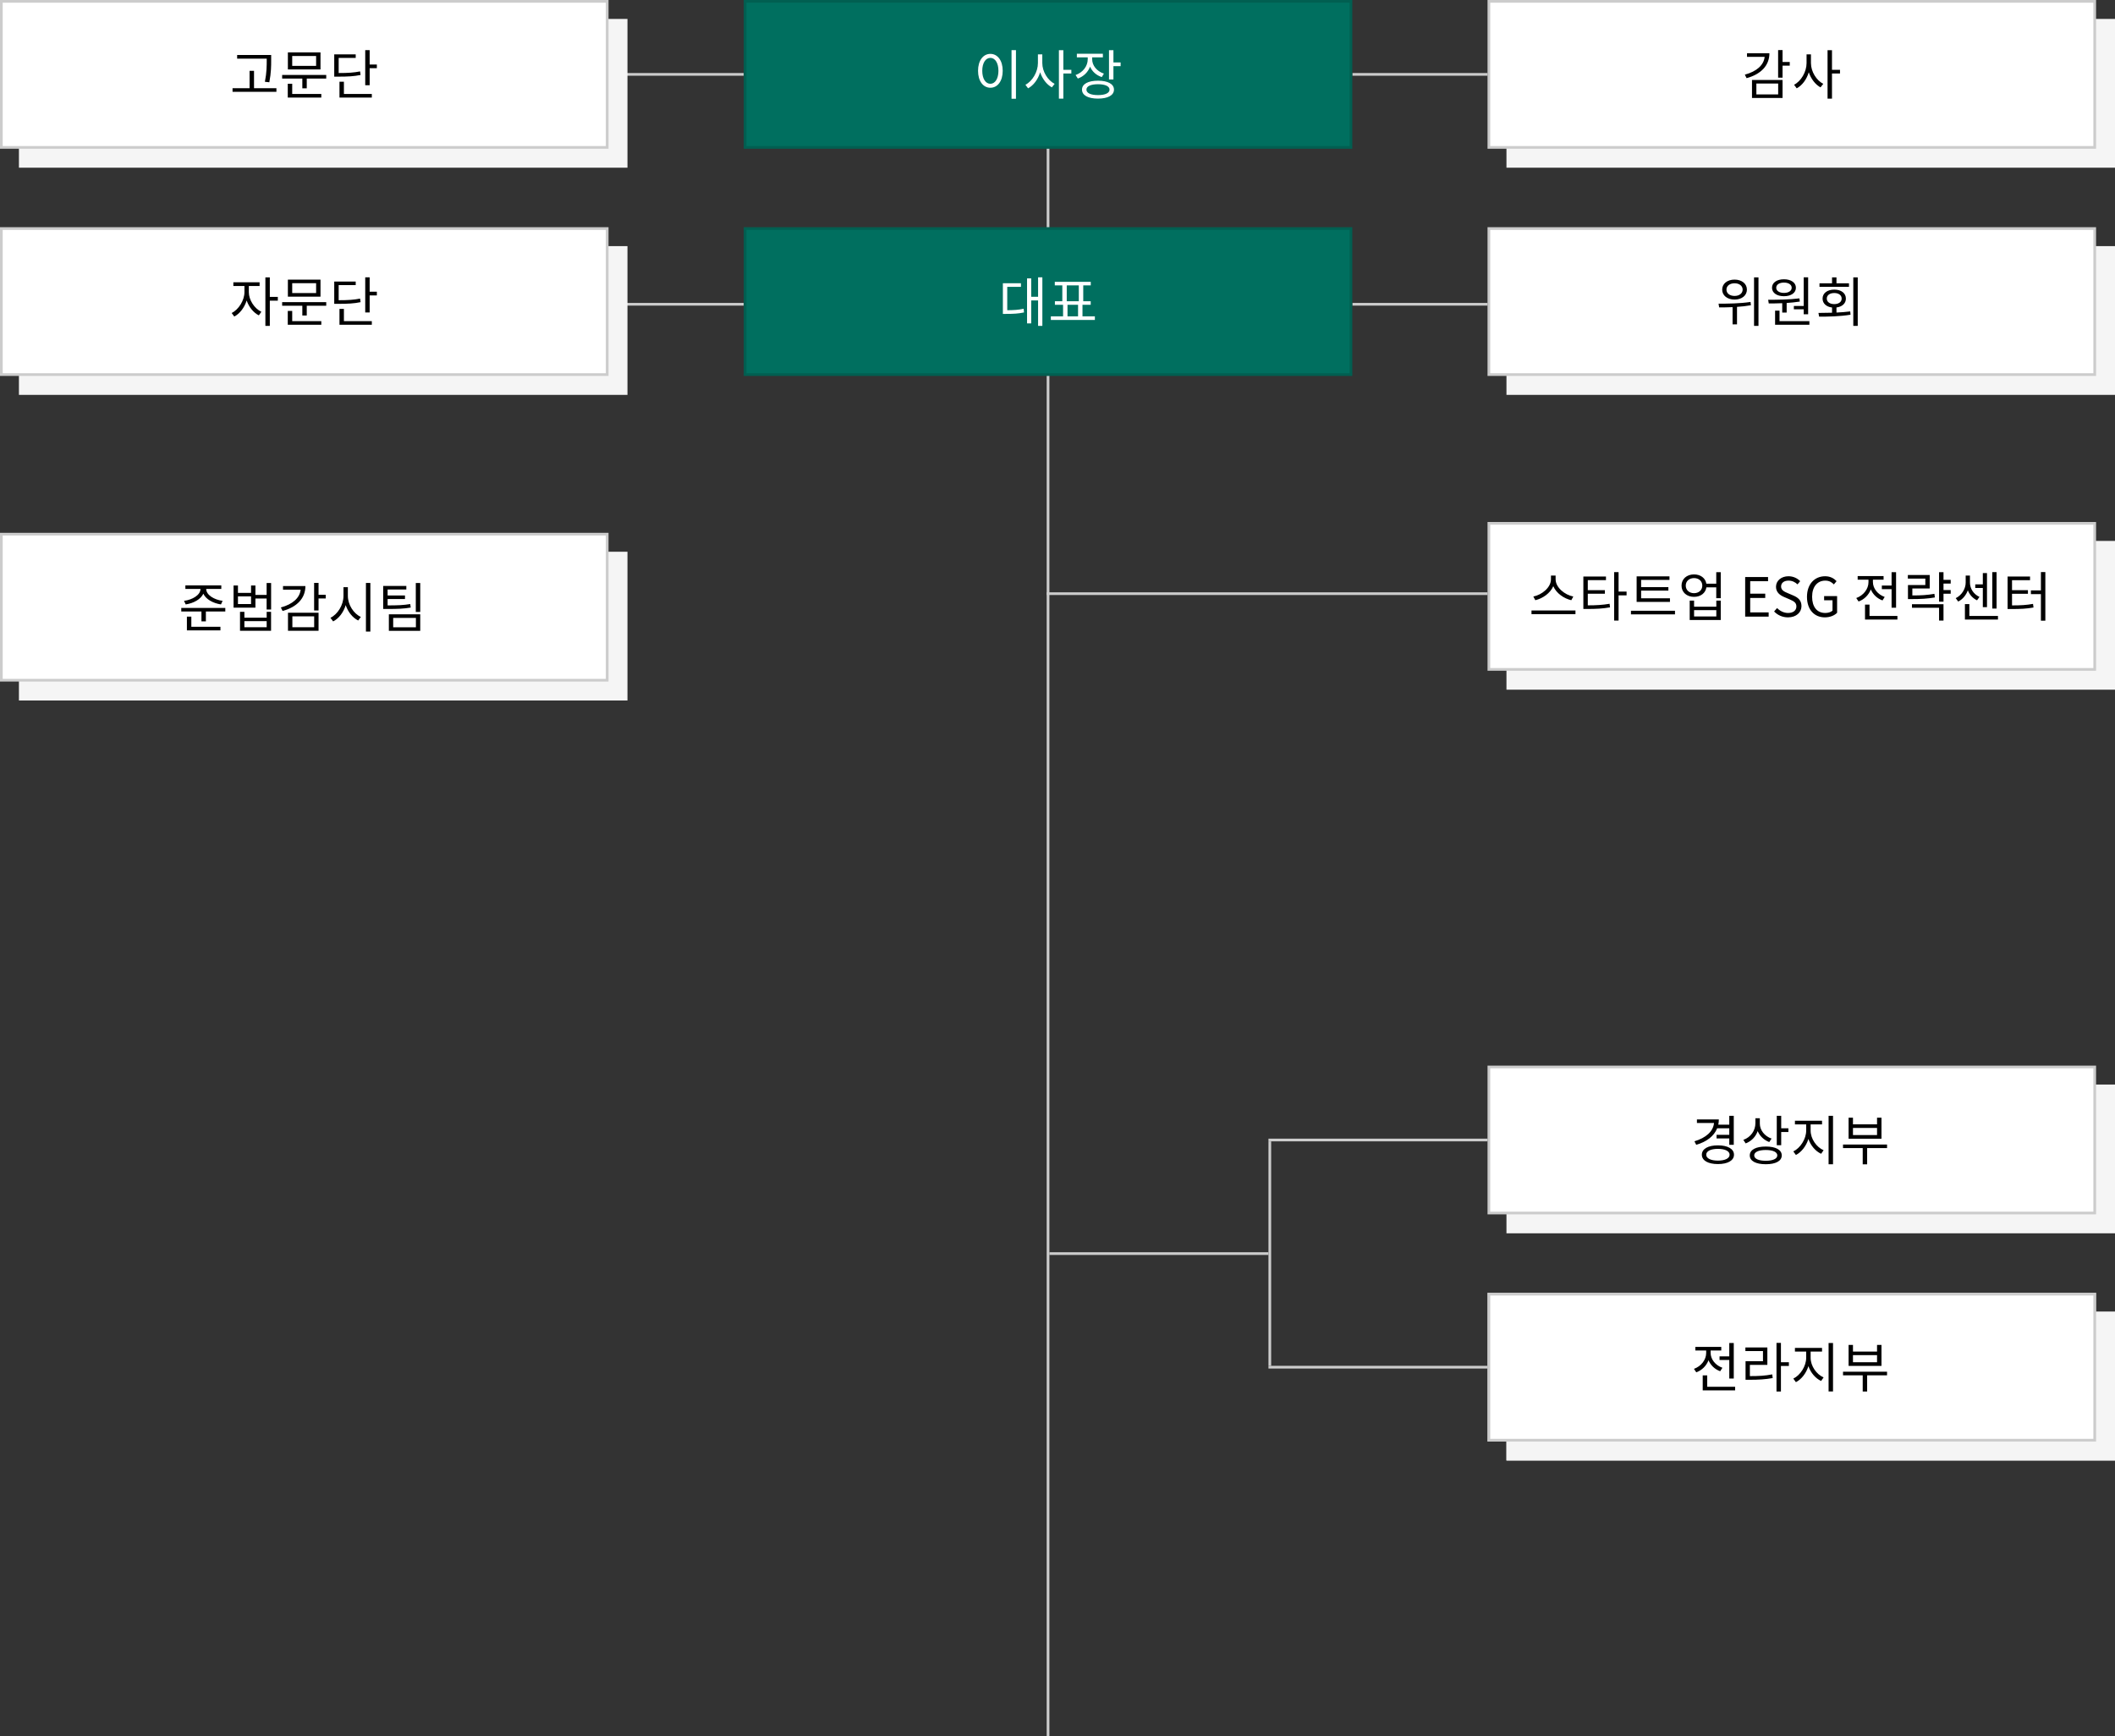 <svg width="782" height="642" viewBox="0 0 782 642" fill="none" xmlns="http://www.w3.org/2000/svg">
<rect x="0" y="0" width="782" height="642" fill="#333333" stroke="none"/>
<line x1="500" y1="27.5" x2="550" y2="27.5" stroke="#CCCCCC"/>
<line x1="500" y1="112.5" x2="550" y2="112.5" stroke="#CCCCCC"/>
<line x1="469" y1="421.5" x2="550" y2="421.5" stroke="#CCCCCC"/>
<line x1="469" y1="505.5" x2="550" y2="505.5" stroke="#CCCCCC"/>
<line x1="388" y1="463.5" x2="469" y2="463.5" stroke="#CCCCCC"/>
<line x1="387" y1="219.5" x2="550" y2="219.5" stroke="#CCCCCC"/>
<line x1="225" y1="112.5" x2="275" y2="112.5" stroke="#CCCCCC"/>
<line x1="225" y1="27.5" x2="275" y2="27.5" stroke="#CCCCCC"/>
<line x1="387.5" y1="54" x2="387.5" y2="642" stroke="#CCCCCC"/>
<line x1="469.5" y1="422" x2="469.5" y2="505" stroke="#CCCCCC"/>
<rect x="557" y="7" width="225" height="55" fill="#F5F5F5"/>
<rect x="550.5" y="0.5" width="224" height="54" fill="white" stroke="#CCCCCC"/>
<path d="M645.942 19.68H654.222C654.222 24.24 651.062 27.46 645.782 28.9L645.142 27.6C649.522 26.42 652.142 24.06 652.462 21.02H645.942V19.68ZM649.402 30.88V34.9H657.462V30.88H649.402ZM647.782 36.22V29.56H659.082V36.22H647.782ZM661.742 22.92V24.28H659.082V28.72H657.442V18.52H659.082V22.92H661.742ZM669.58 20.1V23.32C669.58 26.48 671.62 29.74 674.14 31L673.12 32.3C671.22 31.28 669.6 29.18 668.78 26.72C668 29.34 666.34 31.58 664.32 32.66L663.34 31.34C665.92 30.02 667.96 26.58 667.96 23.32V20.1H669.58ZM680.32 25.82V27.18H677.36V36.48H675.72V18.56H677.36V25.82H680.32Z" fill="black"/>
<rect x="557" y="91" width="225" height="55" fill="#F5F5F5"/>
<rect x="550.5" y="84.5" width="224" height="54" fill="white" stroke="#CCCCCC"/>
<path d="M641.342 104.74C639.582 104.74 638.342 105.68 638.342 107.08C638.342 108.48 639.582 109.42 641.342 109.42C643.082 109.42 644.322 108.48 644.322 107.08C644.322 105.68 643.082 104.74 641.342 104.74ZM641.342 110.76C638.662 110.76 636.762 109.26 636.762 107.08C636.762 104.88 638.662 103.38 641.342 103.38C644.002 103.38 645.902 104.88 645.902 107.08C645.902 109.26 644.002 110.76 641.342 110.76ZM647.242 111.64L647.382 112.86C645.682 113.16 643.942 113.36 642.242 113.46V119.92H640.602V113.56C638.822 113.64 637.122 113.66 635.642 113.66L635.422 112.28C638.762 112.28 643.302 112.24 647.242 111.64ZM648.542 102.56H650.182V120.5H648.542V102.56ZM663.261 113.14H666.901V102.54H668.541V116.2H666.901V114.36H663.261V113.14ZM659.601 104.48C657.901 104.48 656.741 105.24 656.741 106.38C656.741 107.54 657.901 108.3 659.601 108.3C661.301 108.3 662.461 107.54 662.461 106.38C662.461 105.24 661.301 104.48 659.601 104.48ZM659.601 109.52C656.981 109.52 655.181 108.3 655.181 106.38C655.181 104.5 656.981 103.26 659.601 103.26C662.221 103.26 664.021 104.5 664.021 106.38C664.021 108.3 662.221 109.52 659.601 109.52ZM658.961 115.56V112.1C657.181 112.18 655.461 112.2 653.981 112.2L653.761 110.84C657.081 110.84 661.521 110.8 665.321 110.32L665.461 111.5C663.881 111.74 662.221 111.92 660.601 112.02V115.56H658.961ZM657.961 118.74H669.001V120.08H656.321V114.86H657.961V118.74ZM683.639 104.74V106.06H672.739V104.74H677.379V102.56H679.019V104.74H683.639ZM675.439 110.4C675.439 111.64 676.559 112.44 678.199 112.44C679.819 112.44 680.939 111.64 680.939 110.4C680.939 109.14 679.819 108.34 678.199 108.34C676.559 108.34 675.439 109.14 675.439 110.4ZM679.019 113.68V115.56C680.719 115.48 682.459 115.36 684.099 115.14L684.219 116.36C680.219 117.02 675.899 117.08 672.599 117.08L672.359 115.7C673.879 115.7 675.599 115.68 677.379 115.62V113.7C675.259 113.44 673.879 112.2 673.879 110.4C673.879 108.38 675.639 107.08 678.199 107.08C680.759 107.08 682.499 108.38 682.499 110.4C682.499 112.18 681.139 113.42 679.019 113.68ZM685.239 102.56H686.879V120.48H685.239V102.56Z" fill="black"/>
<rect x="557" y="200" width="225" height="55" fill="#F5F5F5"/>
<rect x="550.5" y="193.5" width="224" height="54" fill="white" stroke="#CCCCCC"/>
<path d="M581.713 220.56L580.973 221.92C578.253 221.3 575.453 219.38 574.313 216.74C573.173 219.36 570.373 221.28 567.673 221.92L566.933 220.56C570.073 219.94 573.453 217.24 573.453 214.18V212.8H575.173V214.18C575.173 217.24 578.573 219.96 581.713 220.56ZM566.253 225.72H582.513V227.08H566.253V225.72ZM587.072 219.52V223.82C590.252 223.82 592.492 223.68 595.132 223.24L595.292 224.56C592.532 225.04 590.212 225.16 586.832 225.16H585.432V213.16H593.792V214.5H587.072V218.2H593.392V219.52H587.072ZM601.412 218.74V220.12H598.452V229.46H596.812V211.54H598.452V218.74H601.412ZM617.45 221.22V222.54H605.13V213.1H617.27V214.42H606.79V217.08H616.87V218.38H606.79V221.22H617.45ZM603.03 225.82H619.31V227.16H603.03V225.82ZM634.589 227.92V225.6H626.369V227.92H634.589ZM634.589 224.32V222.06H636.229V229.24H624.749V222.06H626.369V224.32H634.589ZM626.349 219.32C628.129 219.32 629.409 218.16 629.409 216.52C629.409 214.88 628.129 213.74 626.349 213.74C624.569 213.74 623.289 214.88 623.289 216.52C623.289 218.16 624.569 219.32 626.349 219.32ZM634.569 211.56H636.229V221.18H634.569V217.16H630.929C630.609 219.28 628.809 220.68 626.349 220.68C623.669 220.68 621.729 219 621.729 216.52C621.729 214.06 623.669 212.38 626.349 212.38C628.769 212.38 630.569 213.74 630.909 215.82H634.569V211.56ZM645.26 228V213.34H653.72V214.9H647.12V219.5H652.68V221.08H647.12V226.42H653.94V228H645.26ZM661.098 228.26C659.018 228.26 657.238 227.42 655.958 226.08L657.058 224.82C658.118 225.92 659.598 226.64 661.118 226.64C663.038 226.64 664.198 225.68 664.198 224.24C664.198 222.74 663.138 222.26 661.758 221.64L659.638 220.72C658.278 220.14 656.658 219.1 656.658 216.96C656.658 214.7 658.618 213.06 661.278 213.06C663.018 213.06 664.558 213.8 665.598 214.88L664.618 216.06C663.718 215.22 662.638 214.68 661.278 214.68C659.618 214.68 658.538 215.52 658.538 216.84C658.538 218.26 659.818 218.8 660.958 219.28L663.058 220.18C664.758 220.92 666.078 221.92 666.078 224.1C666.078 226.42 664.158 228.26 661.098 228.26ZM674.711 228.26C670.851 228.26 668.111 225.44 668.111 220.68C668.111 215.94 670.951 213.06 674.831 213.06C676.871 213.06 678.211 213.98 679.051 214.88L678.051 216.08C677.311 215.3 676.371 214.68 674.871 214.68C671.931 214.68 670.011 216.96 670.011 220.62C670.011 224.32 671.751 226.64 674.891 226.64C675.951 226.64 676.971 226.32 677.551 225.78V221.94H674.451V220.4H679.251V226.56C678.311 227.54 676.691 228.26 674.711 228.26ZM695.793 216.5H699.393V211.56H701.053V224.7H699.393V217.84H695.793V216.5ZM696.853 220.72L696.033 222C694.033 221.28 692.493 219.78 691.713 217.94C690.933 219.98 689.293 221.64 687.193 222.4L686.333 221.12C688.993 220.16 690.853 217.78 690.853 215.24V214.34H686.853V213H696.433V214.34H692.493V215.22C692.493 217.56 694.253 219.8 696.853 220.72ZM691.233 227.74H701.553V229.08H689.573V223.54H691.233V227.74ZM715.231 219.56L715.391 220.9C712.551 221.38 710.191 221.5 706.871 221.5H705.451V216.32H711.871V213.94H705.411V212.6H713.491V217.58H707.071V220.16C710.211 220.16 712.511 220.04 715.231 219.56ZM706.931 224.72V223.4H718.591V229.46H716.951V224.72H706.931ZM721.251 215.76H718.591V218.16H721.251V219.52H718.591V222.46H716.951V211.56H718.591V214.4H721.251V215.76ZM738.21 211.54V225H736.63V211.54H738.21ZM733.13 224.48V217.4H730.33V216.06H733.13V211.9H734.67V224.48H733.13ZM731.89 220.7L730.99 221.96C729.37 221.2 728.21 219.86 727.59 218.26C726.95 220.02 725.71 221.58 724.03 222.42L723.11 221.16C725.43 220.04 726.79 217.58 726.79 215.44V212.8H728.37V215.44C728.37 217.56 729.65 219.68 731.89 220.7ZM728.15 227.74H738.73V229.08H726.51V223.36H728.15V227.74ZM743.928 219.54V223.84C747.168 223.84 749.248 223.72 751.688 223.28L751.868 224.62C749.268 225.08 747.088 225.18 743.668 225.18H742.288V213.16H750.588V214.52H743.928V218.22H749.808V219.54H743.928ZM754.608 211.52H756.248V229.5H754.608V219.66H750.908V218.3H754.608V211.52Z" fill="black"/>
<rect x="557" y="401" width="225" height="55" fill="#F5F5F5"/>
<rect x="550.5" y="394.5" width="224" height="54" fill="white" stroke="#CCCCCC"/>
<path d="M639.383 417.18H634.903C633.743 420.06 631.023 422.16 627.163 423.28L626.503 421.98C630.783 420.7 633.443 418.32 633.743 415.22H627.423V413.9H635.523C635.523 414.56 635.443 415.22 635.323 415.84H639.383V412.56H641.043V423.28H639.383V420.92H634.683V419.58H639.383V417.18ZM635.183 429.12C637.823 429.12 639.503 428.3 639.503 426.94C639.503 425.6 637.823 424.78 635.183 424.78C632.543 424.78 630.863 425.6 630.863 426.94C630.863 428.3 632.543 429.12 635.183 429.12ZM635.183 423.48C638.803 423.48 641.123 424.78 641.123 426.94C641.123 429.1 638.803 430.4 635.183 430.4C631.563 430.4 629.243 429.1 629.243 426.94C629.243 424.78 631.563 423.48 635.183 423.48ZM655.022 420.98L654.162 422.26C652.222 421.54 650.682 420.06 649.882 418.22C649.142 420.32 647.542 421.96 645.442 422.76L644.582 421.46C647.302 420.48 649.042 418.04 649.042 415.3V413.46H650.682V415.44C650.682 417.86 652.442 420.1 655.022 420.98ZM652.882 429.18C655.522 429.18 657.142 428.44 657.142 427.2C657.142 425.94 655.522 425.2 652.882 425.2C650.222 425.2 648.602 425.94 648.602 427.2C648.602 428.44 650.222 429.18 652.882 429.18ZM652.882 423.92C656.522 423.92 658.782 425.1 658.782 427.2C658.782 429.28 656.522 430.46 652.882 430.46C649.222 430.46 646.962 429.28 646.962 427.2C646.962 425.1 649.222 423.92 652.882 423.92ZM658.582 417.18H661.242V418.54H658.582V423.42H656.942V412.56H658.582V417.18ZM669.46 415.74V418.02C669.46 421.06 671.62 424.16 674.26 425.28L673.34 426.6C671.26 425.64 669.5 423.58 668.64 421.12C667.82 423.74 666.06 426 664.02 427.04L663.06 425.72C665.64 424.5 667.82 421.12 667.82 418.02V415.74H663.66V414.38H673.68V415.74H669.46ZM676.1 412.56H677.74V430.48H676.1V412.56ZM694.018 419.68V417.04H685.118V419.68H694.018ZM695.658 413.26V421.02H683.498V413.26H685.118V415.72H694.018V413.26H695.658ZM697.718 423.18V424.5H690.358V430.5H688.718V424.5H681.438V423.18H697.718Z" fill="black"/>
<rect x="557" y="485" width="225" height="55" fill="#F5F5F5"/>
<rect x="550.5" y="478.5" width="224" height="54" fill="white" stroke="#CCCCCC"/>
<path d="M635.783 501.5H639.383V496.56H641.043V509.7H639.383V502.84H635.783V501.5ZM636.843 505.72L636.023 507C634.023 506.28 632.483 504.78 631.703 502.94C630.923 504.98 629.283 506.64 627.183 507.4L626.323 506.12C628.983 505.16 630.843 502.78 630.843 500.24V499.34H626.843V498H636.423V499.34H632.483V500.22C632.483 502.56 634.243 504.8 636.843 505.72ZM631.223 512.74H641.543V514.08H629.563V508.54H631.223V512.74ZM647.002 504.64V508.8C650.262 508.8 652.582 508.68 655.262 508.16L655.442 509.52C652.642 510.02 650.242 510.16 646.822 510.16H645.402V503.3H651.842V499.54H645.342V498.2H653.462V504.64H647.002ZM661.422 503.66V505.04H658.482V514.5H656.842V496.52H658.482V503.66H661.422ZM669.46 499.74V502.02C669.46 505.06 671.62 508.16 674.26 509.28L673.34 510.6C671.26 509.64 669.5 507.58 668.64 505.12C667.82 507.74 666.06 510 664.02 511.04L663.06 509.72C665.64 508.5 667.82 505.12 667.82 502.02V499.74H663.66V498.38H673.68V499.74H669.46ZM676.1 496.56H677.74V514.48H676.1V496.56ZM694.018 503.68V501.04H685.118V503.68H694.018ZM695.658 497.26V505.02H683.498V497.26H685.118V499.72H694.018V497.26H695.658ZM697.718 507.18V508.5H690.358V514.5H688.718V508.5H681.438V507.18H697.718Z" fill="black"/>
<rect x="557" y="485" width="225" height="55" fill="#F5F5F5"/>
<rect x="550.5" y="478.5" width="224" height="54" fill="white" stroke="#CCCCCC"/>
<path d="M635.783 501.5H639.383V496.56H641.043V509.7H639.383V502.84H635.783V501.5ZM636.843 505.72L636.023 507C634.023 506.28 632.483 504.78 631.703 502.94C630.923 504.98 629.283 506.64 627.183 507.4L626.323 506.12C628.983 505.16 630.843 502.78 630.843 500.24V499.34H626.843V498H636.423V499.34H632.483V500.22C632.483 502.56 634.243 504.8 636.843 505.72ZM631.223 512.74H641.543V514.08H629.563V508.54H631.223V512.74ZM647.002 504.64V508.8C650.262 508.8 652.582 508.68 655.262 508.16L655.442 509.52C652.642 510.02 650.242 510.16 646.822 510.16H645.402V503.3H651.842V499.54H645.342V498.2H653.462V504.64H647.002ZM661.422 503.66V505.04H658.482V514.5H656.842V496.52H658.482V503.66H661.422ZM669.46 499.74V502.02C669.46 505.06 671.62 508.16 674.26 509.28L673.34 510.6C671.26 509.64 669.5 507.58 668.64 505.12C667.82 507.74 666.06 510 664.02 511.04L663.06 509.72C665.64 508.5 667.82 505.12 667.82 502.02V499.74H663.66V498.38H673.68V499.74H669.46ZM676.1 496.56H677.74V514.48H676.1V496.56ZM694.018 503.68V501.04H685.118V503.68H694.018ZM695.658 497.26V505.02H683.498V497.26H685.118V499.72H694.018V497.26H695.658ZM697.718 507.18V508.5H690.358V514.5H688.718V508.5H681.438V507.18H697.718Z" fill="black"/>
<rect x="7" y="7" width="225" height="55" fill="#F5F5F5"/>
<rect x="0.5" y="0.5" width="224" height="54" fill="white" stroke="#CCCCCC"/>
<path d="M98.622 22.12V21.68H87.682V20.34H100.262V22.12C100.262 24.34 100.262 26.8 99.582 30.42L97.942 30.24C98.622 26.8 98.622 24.28 98.622 22.12ZM93.922 32.62H102.202V33.96H85.982V32.62H92.282V26.2H93.922V32.62ZM116.881 24.36V20.7H108.041V24.36H116.881ZM118.501 19.38V25.68H106.441V19.38H118.501ZM108.041 30.96V34.74H118.801V36.08H106.401V30.96H108.041ZM104.321 27.72H120.621V29.04H113.421V32.66H111.781V29.04H104.321V27.72ZM133.139 26.4L133.319 27.72C130.859 28.22 128.739 28.34 124.979 28.34H123.579V20.1H131.519V21.42H125.219V27C128.759 27 130.799 26.86 133.139 26.4ZM127.159 30.22V34.74H137.479V36.08H125.519V30.22H127.159ZM136.679 23.86H139.339V25.22H136.679V31.52H135.039V18.54H136.679V23.86Z" fill="black"/>
<rect x="7" y="91" width="225" height="55" fill="#F5F5F5"/>
<rect x="0.5" y="84.5" width="224" height="54" fill="white" stroke="#CCCCCC"/>
<path d="M92.002 105.74V108.02C92.002 110.88 94.042 114.06 96.642 115.28L95.702 116.6C93.702 115.6 92.022 113.5 91.202 111.1C90.382 113.72 88.642 116 86.622 117.04L85.662 115.74C88.222 114.46 90.382 111.06 90.382 108.02V105.74H86.282V104.38H95.982V105.74H92.002ZM102.722 109.78V111.16H99.762V120.48H98.122V102.56H99.762V109.78H102.722ZM116.881 108.36V104.7H108.041V108.36H116.881ZM118.501 103.38V109.68H106.441V103.38H118.501ZM108.041 114.96V118.74H118.801V120.08H106.401V114.96H108.041ZM104.321 111.72H120.621V113.04H113.421V116.66H111.781V113.04H104.321V111.72ZM133.139 110.4L133.319 111.72C130.859 112.22 128.739 112.34 124.979 112.34H123.579V104.1H131.519V105.42H125.219V111C128.759 111 130.799 110.86 133.139 110.4ZM127.159 114.22V118.74H137.479V120.08H125.519V114.22H127.159ZM136.679 107.86H139.339V109.22H136.679V115.52H135.039V102.54H136.679V107.86Z" fill="black"/>
<rect x="7" y="204" width="225" height="55" fill="#F5F5F5"/>
<rect x="0.5" y="197.5" width="224" height="54" fill="white" stroke="#CCCCCC"/>
<path d="M68.664 223.48L68.044 222.16C71.224 221.74 74.124 219.96 74.124 217.78V217.76H68.544V216.44H81.824V217.76H76.244V217.78C76.244 219.96 79.144 221.74 82.304 222.16L81.704 223.48C78.784 223.04 76.144 221.6 75.184 219.52C74.204 221.6 71.564 223.04 68.664 223.48ZM70.744 228V231.74H81.504V233.08H69.104V228H70.744ZM67.024 224.78H83.304V226.1H76.124V229.74H74.484V226.1H67.024V224.78ZM98.602 231.9V229.66H90.362V231.9H98.602ZM98.602 228.38V226.22H100.222V233.22H88.742V226.22H90.362V228.38H98.602ZM92.822 223.34V220.5H87.982V223.34H92.822ZM98.582 215.56H100.242V225.36H98.582V221.3H94.442V224.68H86.362V216.48H87.982V219.22H92.822V216.48H94.442V219.96H98.582V215.56ZM104.641 216.68H112.921C112.921 221.24 109.761 224.46 104.481 225.9L103.841 224.6C108.221 223.42 110.841 221.06 111.161 218.02H104.641V216.68ZM108.101 227.88V231.9H116.161V227.88H108.101ZM106.481 233.22V226.56H117.781V233.22H106.481ZM120.441 219.92V221.28H117.781V225.72H116.141V215.52H117.781V219.92H120.441ZM128.619 217.1V220.32C128.619 223.6 130.759 226.9 133.419 228.1L132.439 229.42C130.399 228.42 128.679 226.3 127.819 223.74C126.999 226.44 125.279 228.68 123.179 229.76L122.179 228.42C124.819 227.16 126.999 223.72 126.999 220.32V217.1H128.619ZM135.299 215.54H136.939V233.52H135.299V215.54ZM151.678 223.34L151.858 224.64C149.238 225.08 147.058 225.16 143.138 225.16H141.678V216.64H150.238V217.96H143.318V220.18H149.738V221.48H143.318V223.84C147.058 223.84 149.178 223.76 151.678 223.34ZM145.378 228.46V231.92H153.778V228.46H145.378ZM143.778 233.24V227.14H155.378V233.24H143.778ZM153.738 215.56H155.378V226.26H153.738V215.56Z" fill="black"/>
<rect x="275.5" y="0.5" width="224" height="54" fill="#006F5F" stroke="#015F51"/>
<path d="M374.002 18.54H375.642V36.52H374.002V18.54ZM366.182 19.92C368.842 19.92 370.742 22.36 370.742 26.18C370.742 30 368.842 32.44 366.182 32.44C363.522 32.44 361.622 30 361.622 26.18C361.622 22.36 363.522 19.92 366.182 19.92ZM366.182 21.4C364.422 21.4 363.182 23.28 363.182 26.18C363.182 29.1 364.422 30.98 366.182 30.98C367.922 30.98 369.162 29.1 369.162 26.18C369.162 23.28 367.922 21.4 366.182 21.4ZM385.381 20.1V23.32C385.381 26.48 387.421 29.74 389.941 31L388.921 32.3C387.021 31.28 385.401 29.18 384.581 26.72C383.801 29.34 382.141 31.58 380.121 32.66L379.141 31.34C381.721 30.02 383.761 26.58 383.761 23.32V20.1H385.381ZM396.121 25.82V27.18H393.161V36.48H391.521V18.56H393.161V25.82H396.121ZM408.159 27.22L407.379 28.5C405.339 27.84 403.799 26.42 403.039 24.64C402.279 26.68 400.659 28.28 398.519 29.04L397.679 27.74C400.379 26.8 402.179 24.48 402.179 21.9V21.2H398.159V19.88H407.779V21.2H403.819V21.9C403.819 24.24 405.519 26.34 408.159 27.22ZM405.979 35.16C408.619 35.16 410.239 34.42 410.239 33.14C410.239 31.88 408.619 31.14 405.979 31.14C403.299 31.14 401.699 31.88 401.699 33.14C401.699 34.42 403.299 35.16 405.979 35.16ZM405.979 29.84C409.619 29.84 411.879 31.06 411.879 33.14C411.879 35.24 409.619 36.46 405.979 36.46C402.299 36.46 400.059 35.24 400.059 33.14C400.059 31.06 402.299 29.84 405.979 29.84ZM411.679 23.08H414.339V24.46H411.679V29.38H410.039V18.56H411.679V23.08Z" fill="white"/>
<rect x="275.5" y="84.5" width="224" height="54" fill="#006F5F" stroke="#015F51"/>
<path d="M372.422 106.06V114.7C374.822 114.68 376.522 114.58 378.482 114.16L378.622 115.52C376.482 115.98 374.662 116.06 371.982 116.06H370.802V104.72H377.482V106.06H372.422ZM383.822 102.54H385.402V120.48H383.822V111.08H381.282V119.58H379.742V102.94H381.282V109.74H383.822V102.54ZM394.7 112.7V116.96H398.6V112.7H394.7ZM394.42 105.52V111.38H398.88V105.52H394.42ZM400.24 116.96H404.82V118.3H388.54V116.96H393.06V112.7H390.04V111.38H392.78V105.52H390V104.2H403.3V105.52H400.52V111.38H403.28V112.7H400.24V116.96Z" fill="white"/>
</svg>
